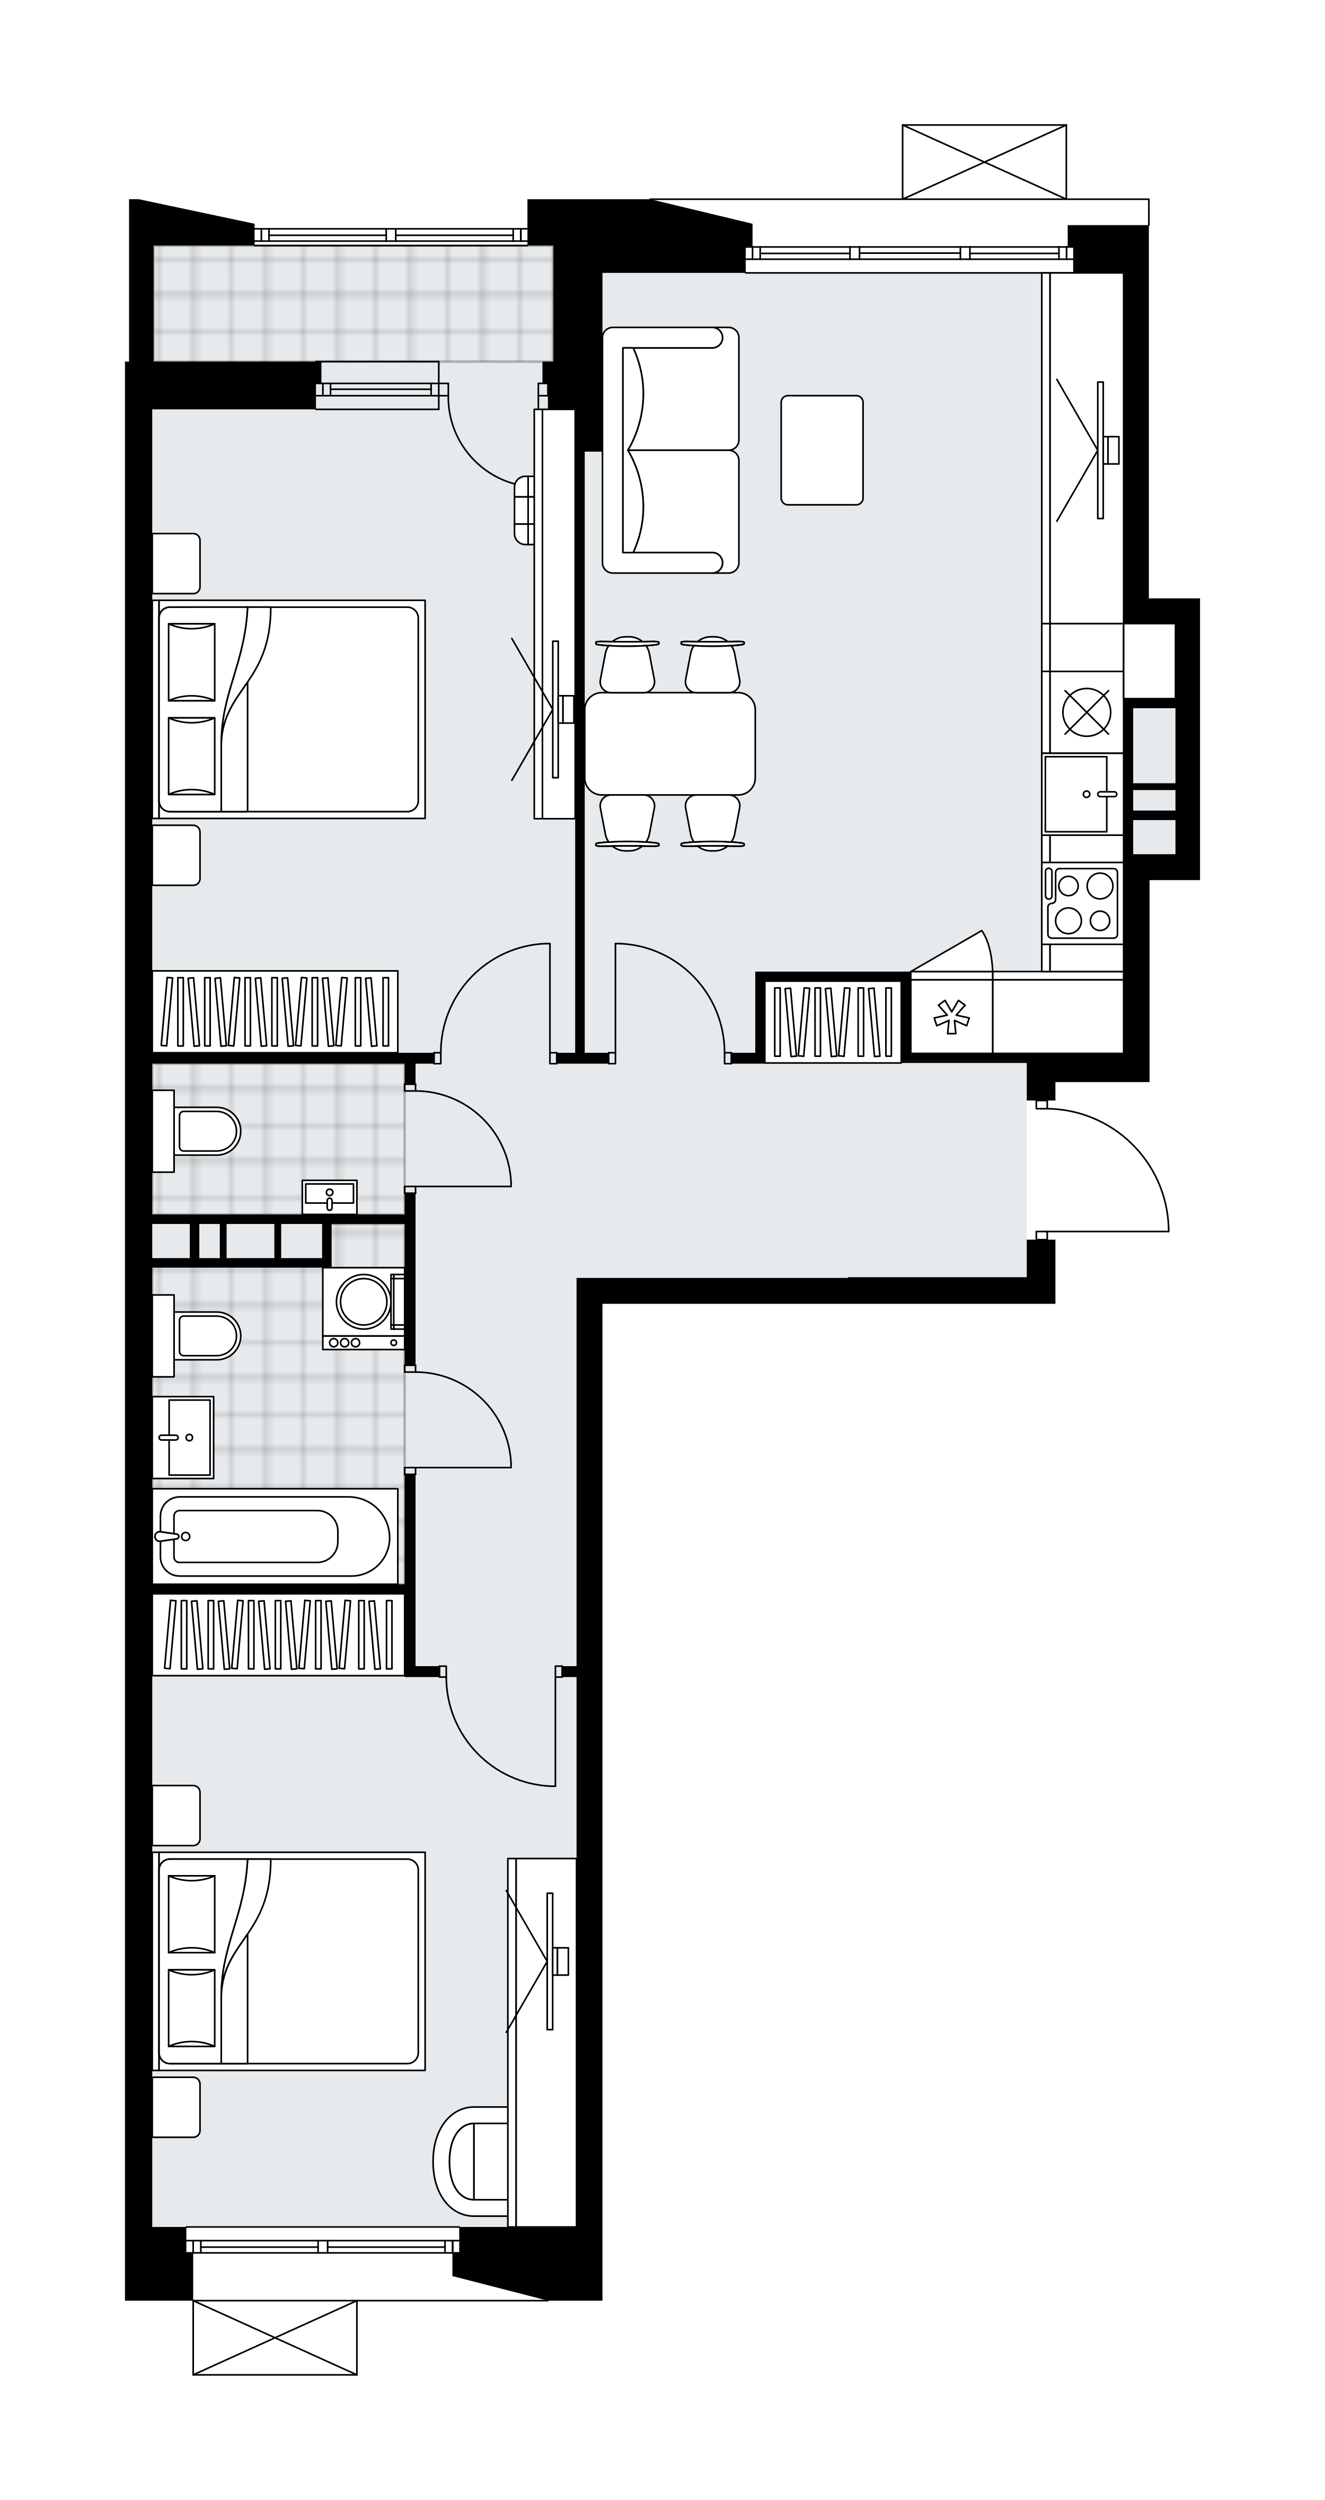 <svg xmlns="http://www.w3.org/2000/svg" xmlns:xlink="http://www.w3.org/1999/xlink" height="2000px" id="Layer_1" style="enable-background:new 0 0 1060.28 2000;" version="1.1" viewBox="0 0 1060.28 2000" width="1060.28px" x="0px" y="0px" xml:space="preserve">
<style type="text/css">
	.st0{fill:none;}
	.st1{opacity:0.25;fill:none;stroke:#000000;stroke-width:0.4;stroke-miterlimit:10;}
	.st2{fill:#FFFFFF;}
	.st3{fill:#E7EAEC;}
	
		.st4{fill:url(#SVGID_1_);stroke:#000000;stroke-width:2;stroke-linecap:round;stroke-linejoin:round;stroke-miterlimit:10;stroke-opacity:0.25;}
	
		.st5{fill:url(#SVGID_00000121260461952399884390000012636960300117507968_);stroke:#000000;stroke-width:2;stroke-linecap:round;stroke-linejoin:round;stroke-miterlimit:10;stroke-opacity:0.25;}
	
		.st6{fill:url(#SVGID_00000114075620541656324220000010451384789137725629_);stroke:#000000;stroke-width:2;stroke-linecap:round;stroke-linejoin:round;stroke-miterlimit:10;stroke-opacity:0.25;}
	.st7{fill:none;stroke:#000000;stroke-width:1.3;stroke-linecap:round;stroke-linejoin:round;stroke-miterlimit:10;}
	.st8{fill:#FFFFFF;stroke:#000000;stroke-width:1.3;stroke-linecap:round;stroke-linejoin:round;stroke-miterlimit:10;}
	.st9{fill:none;stroke:#000000;stroke-width:1.3;stroke-linecap:round;stroke-linejoin:round;}
	.st10{fill:none;stroke:#000000;stroke-width:1.3;stroke-linecap:round;stroke-linejoin:round;stroke-dasharray:9.94,9.94;}
	.st11{fill:none;stroke:#000000;stroke-width:1.3;stroke-linecap:round;stroke-linejoin:round;stroke-dasharray:9.82,9.82;}
	.st12{font-family: 'Arial-BoldMT','Arial'; font-weight:bold;}
	.st13{font-size:57.221px;}
	.st14{font-size:48.417px;}
	.st15{font-family: 'ArialMT','Arial';}
	.st16{font-size:40px;}
</style>
<pattern height="14.57" id="New_Pattern_Swatch_2" patternUnits="userSpaceOnUse" style="overflow:visible;" viewBox="7.49 -22.06 14.57 14.57" width="14.57" x="-1258.52" y="-3208.49">
	<g>
		<rect class="st0" height="14.57" width="14.57" x="7.49" y="-22.06" />
		<g>
			<rect class="st1" height="7.29" width="7.29" x="14.77" y="-7.49" />
		</g>
		<g>
			<rect class="st1" height="7.29" width="7.29" x="0.2" y="-7.49" />
		</g>
		<g>
			<rect class="st1" height="7.29" width="7.29" x="22.06" y="-14.77" />
		</g>
		<g>
			<rect class="st1" height="7.29" width="7.29" x="7.49" y="-14.77" />
			<rect class="st1" height="7.29" width="7.29" x="14.77" y="-22.06" />
		</g>
		<g>
			<rect class="st1" height="7.29" width="7.29" x="0.2" y="-22.06" />
		</g>
		<g>
			<rect class="st1" height="7.29" width="7.29" x="22.06" y="-29.35" />
		</g>
		<g>
			<rect class="st1" height="7.29" width="7.29" x="7.49" y="-29.35" />
		</g>
	</g>
</pattern>
<path class="st2" d="M919.34,218.32v-0.55v-20.2v-16.82h0  c0.36,0,0.65-0.29,0.65-0.65v-20.74c0-0.36-0.29-0.65-0.65-0.65h-65.4V100c0,0,0-0.01,0-0.01c0-0.04-0.01-0.07-0.02-0.11  c-0.01-0.05-0.01-0.1-0.03-0.15c0,0,0,0,0-0.01c-0.01-0.02-0.03-0.04-0.04-0.06c-0.03-0.05-0.06-0.1-0.1-0.14  c-0.03-0.02-0.06-0.04-0.09-0.06c-0.04-0.03-0.08-0.06-0.12-0.07c-0.05-0.02-0.1-0.02-0.15-0.03c-0.03,0-0.06-0.02-0.09-0.02h-0.02  c0,0,0,0,0,0H722.29c-0.04,0-0.07,0.02-0.11,0.02c-0.04,0.01-0.09,0.01-0.13,0.03c-0.05,0.02-0.08,0.05-0.12,0.08  c-0.03,0.02-0.06,0.03-0.09,0.06c-0.04,0.04-0.07,0.09-0.1,0.14c-0.01,0.02-0.03,0.04-0.04,0.06c0,0,0,0,0,0.01  c-0.02,0.04-0.02,0.1-0.03,0.15c-0.01,0.04-0.02,0.07-0.02,0.11c0,0,0,0.01,0,0.01v58.72H520.32c-0.36,0-0.65,0.29-0.65,0.65  c0,0,0,0,0,0H442.8h-20.74v23.05c-0.01,0-0.02-0.01-0.03-0.01H316.69h-7.64H203.71v-3.39l-92.8-19.65h-7.64v129.92H100v17.47v20.74  v1454.18v20.74v38.21h53.94V1900c0,0,0,0.01,0,0.01c0,0.04,0.02,0.07,0.02,0.11c0.01,0.05,0.01,0.1,0.03,0.15c0,0,0,0,0,0.01  c0,0.01,0.01,0.01,0.01,0.01c0.05,0.09,0.12,0.17,0.2,0.23c0.02,0.02,0.04,0.03,0.06,0.04c0.09,0.05,0.2,0.09,0.31,0.09h131.01  c0.12,0,0.22-0.04,0.31-0.09c0.02-0.01,0.04-0.03,0.06-0.04c0.08-0.06,0.16-0.14,0.2-0.23c0-0.01,0.01-0.01,0.01-0.01  c0,0,0,0,0-0.01c0.02-0.04,0.02-0.1,0.03-0.15c0.01-0.04,0.02-0.07,0.02-0.11c0,0,0-0.01,0-0.01v-58.72h152.19  c0.36,0,0.65-0.29,0.65-0.65h43.02v-19.65v-18.56v-20.74v-109.17v-629.38h196.51h165.94v-21.29v-2.18v-27.84h-5.9v-5.9h96.5  c0.36,0,0.65-0.29,0.65-0.65v-2.86c0,0,0-0.01,0-0.01c0,0,0,0,0-0.01c-0.77-25.87-11.41-50.04-29.98-68.07  c-18.15-17.62-41.94-27.5-67.17-27.94v-5.92c0,0,0,0,0,0h5.9v-14.74h75.33v-22.93V704.14h40.39V683.4V498.9v-20.2h-40.94V218.32z" id="background" />
<g id="floor">
	<polygon class="st3" points="940.63,498.9 899.15,498.9 899.15,218.32 821.63,218.32 461.36,218.32 461.36,196.49 121.83,196.49    121.83,218.32 121.83,842.24 121.83,1023.47 121.83,1781.68 461.36,1781.68 461.36,1023.47 821.63,1023.47 821.63,842.24    899.15,842.24 899.15,684.49 940.63,684.49  " />
	<pattern id="SVGID_1_" patternTransform="matrix(3.851 0 0 3.851 18346.258 7740.082)" xlink:href="#New_Pattern_Swatch_2">
	</pattern>
	<rect class="st4" height="120.64" width="201.97" x="121.83" y="850.98" />
	
		<pattern id="SVGID_00000064322019347996735820000017970717400620621457_" patternTransform="matrix(3.851 0 0 3.851 18346.258 7740.082)" xlink:href="#New_Pattern_Swatch_2">
	</pattern>
	
		<polygon points="   262.55,979.26 262.55,1009.93 121.83,1009.93 121.83,1267.47 323.8,1267.47 323.8,979.26  " style="fill:url(#SVGID_00000064322019347996735820000017970717400620621457_);stroke:#000000;stroke-width:2;stroke-linecap:round;stroke-linejoin:round;stroke-miterlimit:10;stroke-opacity:0.25;" />
	
		<pattern id="SVGID_00000162331216419279194920000009912145884479957135_" patternTransform="matrix(3.851 0 0 3.851 18346.258 7740.082)" xlink:href="#New_Pattern_Swatch_2">
	</pattern>
	
		<rect height="92.8" style="fill:url(#SVGID_00000162331216419279194920000009912145884479957135_);stroke:#000000;stroke-width:2;stroke-linecap:round;stroke-linejoin:round;stroke-miterlimit:10;stroke-opacity:0.25;" width="319.88" x="122.93" y="196.49" />
	<g id="LWPOLYLINE_00000032627371855811729420000008823615890507368322_">
		<rect class="st7" height="5.46" width="8.73" x="323.8" y="1174.13" />
	</g>
	<g id="LWPOLYLINE_00000064323596766308636280000008384294558906815149_">
		<rect class="st7" height="5.46" width="8.73" x="323.8" y="1092.25" />
	</g>
	<g id="LINE_00000093874730210363729800000015150822262220602266_">
		<line class="st7" x1="332.54" x2="323.8" y1="1179.59" y2="1179.59" />
	</g>
	<g id="LINE_00000009592196025519368040000017754890914821396135_">
		<line class="st7" x1="332.54" x2="323.8" y1="1092.25" y2="1092.25" />
	</g>
	<g id="LINE_00000131369863839715808530000004047537080245121966_">
		<line class="st7" x1="332.54" x2="408.96" y1="1174.13" y2="1174.13" />
	</g>
	<g id="ARC_00000060713642201362464960000001560673554169561742_">
		<path class="st7" d="M332.54,1097.71c40.93,0.03,74.6,32.25,76.42,73.15" />
	</g>
	<g id="LINE_00000111168738724001025400000002126849562091466650_">
		<line class="st7" x1="408.96" x2="408.96" y1="1174.13" y2="1170.86" />
	</g>
	<g id="LWPOLYLINE_00000095317041856814519090000015130383098020098691_">
		<rect class="st7" height="5.46" width="8.73" x="323.8" y="949.23" />
	</g>
	<g id="LWPOLYLINE_00000021829350057300061330000002013910652078644911_">
		<rect class="st7" height="5.46" width="8.73" x="323.8" y="867.36" />
	</g>
	<g id="LINE_00000016054002780671933770000012069173610487811488_">
		<line class="st7" x1="332.54" x2="323.8" y1="954.69" y2="954.69" />
	</g>
	<g id="LINE_00000016779410635885231250000005503280896550678430_">
		<line class="st7" x1="332.54" x2="323.8" y1="867.36" y2="867.36" />
	</g>
	<g id="LINE_00000121966812608039251340000003854530799921850763_">
		<line class="st7" x1="332.54" x2="408.96" y1="949.23" y2="949.23" />
	</g>
	<g id="ARC_00000064326890635458810970000014663716887876134531_">
		<path class="st7" d="M332.54,872.81c40.93,0.03,74.6,32.25,76.42,73.15" />
	</g>
	<g id="LINE_00000060734204162547082790000010543601053472623284_">
		<line class="st7" x1="408.96" x2="408.96" y1="949.23" y2="945.96" />
	</g>
	<g id="LWPOLYLINE_00000168078923258492653120000012674414593158458787_">
		<rect class="st7" height="8.73" width="5.46" x="440.07" y="842.25" />
	</g>
	<g id="LWPOLYLINE_00000045595693434071001600000018020073995019128710_">
		<rect class="st7" height="8.73" width="5.46" x="347.28" y="842.25" />
	</g>
	<g id="LINE_00000032620603131446396770000010927596609316420775_">
		<line class="st7" x1="445.53" x2="445.53" y1="842.25" y2="850.98" />
	</g>
	<g id="LINE_00000123426601406426938570000001271432934786982026_">
		<line class="st7" x1="347.28" x2="347.28" y1="842.25" y2="850.98" />
	</g>
	<g id="LINE_00000111174566229648567310000007425245384591722389_">
		<line class="st7" x1="440.07" x2="440.07" y1="842.25" y2="754.91" />
	</g>
	<g id="LINE_00000077319258731815812050000013584348408398753667_">
		<line class="st7" x1="436.8" x2="440.07" y1="754.91" y2="754.91" />
	</g>
	<g id="ARC_00000133506119005347491380000013444634997272955826_">
		<path class="st7" d="M352.74,842.25c0.02-46.96,37.14-85.52,84.06-87.34" />
	</g>
	<g id="LWPOLYLINE_00000096765520661656398670000007022108894418079158_">
		<rect class="st7" height="8.73" width="5.46" x="487.02" y="842.25" />
	</g>
	<g id="LWPOLYLINE_00000012473600245849399020000012672082885011565242_">
		<rect class="st7" height="8.73" width="5.46" x="579.82" y="842.25" />
	</g>
	<g id="LINE_00000116216116173859938470000017798378152939273902_">
		<line class="st7" x1="487.02" x2="487.02" y1="842.25" y2="850.98" />
	</g>
	<g id="LINE_00000044162460369965676680000003915994410439604371_">
		<line class="st7" x1="585.27" x2="585.27" y1="842.25" y2="850.98" />
	</g>
	<g id="LINE_00000029025943618175354290000005449032174732141478_">
		<line class="st7" x1="492.48" x2="492.48" y1="842.25" y2="754.91" />
	</g>
	<g id="LINE_00000151525638606904995170000015438963110434211760_">
		<line class="st7" x1="495.75" x2="492.48" y1="754.91" y2="754.91" />
	</g>
	<g id="ARC_00000065787574247198109350000003304216961665860751_">
		<path class="st7" d="M495.75,754.91c46.93,1.82,84.04,40.38,84.06,87.34" />
	</g>
	<g id="LWPOLYLINE_00000009585127119609070410000001272572811296562879_">
		<rect class="st7" height="8.73" width="5.46" x="444.44" y="1332.98" />
	</g>
	<g id="LWPOLYLINE_00000109708665455771470660000013780839266841527172_">
		<rect class="st7" height="8.73" width="5.46" x="351.64" y="1332.98" />
	</g>
	<g id="LINE_00000165218559221605540740000013085320276474344359_">
		<line class="st7" x1="449.9" x2="449.9" y1="1341.71" y2="1332.98" />
	</g>
	<g id="LINE_00000078024483206457369470000006297612668763453603_">
		<line class="st7" x1="351.64" x2="351.64" y1="1341.71" y2="1332.98" />
	</g>
	<g id="LINE_00000088132911974663987050000002467452160505891493_">
		<line class="st7" x1="444.44" x2="444.44" y1="1341.71" y2="1429.05" />
	</g>
	<g id="LINE_00000120530974073962123150000012482634794995784116_">
		<line class="st7" x1="441.17" x2="444.44" y1="1429.05" y2="1429.05" />
	</g>
	<g id="ARC_00000122713779144390123550000001050666432262366603_">
		<path class="st7" d="M441.17,1429.05c-46.93-1.82-84.04-40.38-84.06-87.34" />
	</g>
	<g id="LWPOLYLINE_00000106849253682884394410000000427862142829026475_">
		<rect class="st7" height="6.55" width="8.73" x="829.28" y="880.46" />
	</g>
	<g id="LWPOLYLINE_00000156572506332364602460000006877457902762520968_">
		<rect class="st7" height="6.55" width="8.73" x="829.28" y="985.26" />
	</g>
	<g id="LWPOLYLINE_00000111876553967085619610000015517603153745647488_">
		<path class="st7" d="M935.16,982.4c-1.57-53.13-45.1-95.39-98.26-95.39" />
	</g>
	<g id="LINE_00000086677420241146558310000013603750741315979450_">
		<line class="st7" x1="836.91" x2="935.16" y1="985.26" y2="985.26" />
	</g>
	<g id="LINE_00000127011122038761928720000012681276984218137275_">
		<line class="st7" x1="935.16" x2="935.16" y1="985.26" y2="982.4" />
	</g>
	<g id="ARC_00000006682916883144307600000018346679501794036900_">
		<path class="st7" d="M430.79,389.72c-0.36,0-0.71,0-1.07-0.01c-39.8-0.6-71.58-33.34-70.98-73.14" />
	</g>
	<g id="LINE_00000145028765527245045280000007776130362280016822_">
		<line class="st7" x1="430.79" x2="430.79" y1="316.58" y2="389.72" />
	</g>
	<g id="LINE_00000139993167446002747360000005133964091250238371_">
		<line class="st7" x1="351.1" x2="358.74" y1="316.58" y2="316.58" />
	</g>
	<g id="LINE_00000085932755950448987120000006102299276608175010_">
		<line class="st7" x1="358.74" x2="358.74" y1="316.58" y2="306.75" />
	</g>
	<g id="LINE_00000073705743345481652600000002319593093204800415_">
		<line class="st7" x1="358.74" x2="351.1" y1="306.75" y2="306.75" />
	</g>
	<g id="LINE_00000103962967484206697500000014164654502545516968_">
		<line class="st7" x1="438.44" x2="430.79" y1="306.75" y2="306.75" />
	</g>
	<g id="LINE_00000081606455121170560330000014440735460103174290_">
		<line class="st7" x1="430.79" x2="430.79" y1="306.75" y2="316.58" />
	</g>
	<g id="LINE_00000078017848218251921400000005245732442791124136_">
		<line class="st7" x1="430.79" x2="438.44" y1="316.58" y2="316.58" />
	</g>
	<g id="LINE_00000018213884373405128920000012345098095465813424_">
		<line class="st7" x1="438.44" x2="438.44" y1="306.75" y2="316.58" />
	</g>
	<g id="LINE_00000098904791565513081150000015806531055671630209_">
		<line class="st7" x1="858.75" x2="596.74" y1="218.32" y2="218.32" />
	</g>
	<g id="LINE_00000060708969281727431110000002152760192691311800_">
		<line class="st7" x1="853.49" x2="853.49" y1="207.4" y2="197.58" />
	</g>
	<g id="LINE_00000026131188395954695040000000793603114350987927_">
		<line class="st7" x1="602.2" x2="602.2" y1="207.4" y2="197.58" />
	</g>
	<g id="LINE_00000031926908731549819050000013688548252365061555_">
		<line class="st7" x1="776.14" x2="847.37" y1="202.76" y2="202.76" />
	</g>
	<g id="LINE_00000057144969856454907690000016459375009513316799_">
		<line class="st7" x1="608.31" x2="680.16" y1="202.76" y2="202.76" />
	</g>
	<g id="LINE_00000007400718025686339350000013869436999237688200_">
		<line class="st7" x1="608.31" x2="608.31" y1="197.58" y2="207.4" />
	</g>
	<g id="LINE_00000103967225632168609160000004409758280713622923_">
		<line class="st7" x1="853.49" x2="853.49" y1="207.4" y2="197.58" />
	</g>
	<g id="LINE_00000127726845453043647430000006679001592021754292_">
		<line class="st7" x1="847.37" x2="847.37" y1="197.58" y2="207.4" />
	</g>
	<g id="LINE_00000066503214975273262390000000135043726335452328_">
		<line class="st7" x1="768.5" x2="768.5" y1="207.4" y2="197.58" />
	</g>
	<g id="LINE_00000070083645310185825780000013188414648521198235_">
		<line class="st7" x1="768.5" x2="776.14" y1="197.58" y2="197.58" />
	</g>
	<g id="LINE_00000165214100156529998900000002222503538706735792_">
		<line class="st7" x1="776.14" x2="776.14" y1="197.58" y2="207.4" />
	</g>
	<g id="LINE_00000152954516934204870510000004277671916316221853_">
		<line class="st7" x1="776.14" x2="768.5" y1="207.4" y2="207.4" />
	</g>
	<g id="LINE_00000008833153358522567370000008338933146801633167_">
		<line class="st7" x1="680.16" x2="680.16" y1="207.4" y2="197.58" />
	</g>
	<g id="LINE_00000147183694468142694110000009845851619601085870_">
		<line class="st7" x1="680.16" x2="687.81" y1="197.58" y2="197.58" />
	</g>
	<g id="LINE_00000026129512063495188060000011248159756190167428_">
		<line class="st7" x1="687.81" x2="687.81" y1="197.58" y2="207.4" />
	</g>
	<g id="LINE_00000077296333846540429260000011733573233058503829_">
		<line class="st7" x1="687.81" x2="680.16" y1="207.4" y2="207.4" />
	</g>
	<g id="LINE_00000072270757391814905670000000804194337202453930_">
		<line class="st7" x1="687.81" x2="768.5" y1="202.49" y2="202.49" />
	</g>
	<g id="LWPOLYLINE_00000178906047663317985680000005790459626351480719_">
		<line class="st7" x1="680.16" x2="596.74" y1="207.4" y2="207.4" />
	</g>
	<g id="LWPOLYLINE_00000032606587839640926120000009787358859751640992_">
		<line class="st7" x1="687.81" x2="768.5" y1="207.4" y2="207.4" />
	</g>
	<g id="LWPOLYLINE_00000026129496305950913740000002704393899445264572_">
		<line class="st7" x1="776.14" x2="858.75" y1="207.4" y2="207.4" />
	</g>
	<g id="LWPOLYLINE_00000147222288168234449950000012734406981492313755_">
		<line class="st7" x1="680.16" x2="596.74" y1="197.58" y2="197.58" />
	</g>
	<g id="LWPOLYLINE_00000169521894554213336580000015767875884143060138_">
		<line class="st7" x1="687.81" x2="768.5" y1="197.58" y2="197.58" />
	</g>
	<g id="LWPOLYLINE_00000031903593777700092240000001336750213151198396_">
		<line class="st7" x1="776.14" x2="858.75" y1="197.58" y2="197.58" />
	</g>
	<g id="LINE_00000150100272689245216170000015322920713244473501_">
		<line class="st7" x1="422.03" x2="203.69" y1="196.49" y2="196.49" />
	</g>
	<g id="LINE_00000155850042556931553160000009926831236558853809_">
		<line class="st7" x1="203.69" x2="309.05" y1="183.06" y2="183.06" />
	</g>
	<g id="LINE_00000078764083596410740240000012587715729764169401_">
		<line class="st7" x1="316.69" x2="422.03" y1="183.06" y2="183.06" />
	</g>
	<g id="LINE_00000049938668673865054920000015375589758133802646_">
		<line class="st7" x1="416.77" x2="416.77" y1="192.88" y2="183.06" />
	</g>
	<g id="LINE_00000176755648922266010330000000786202735706932663_">
		<line class="st7" x1="209.15" x2="209.15" y1="192.88" y2="183.06" />
	</g>
	<g id="LINE_00000019678080798551700690000001735930275344064905_">
		<line class="st7" x1="203.69" x2="309.05" y1="192.88" y2="192.88" />
	</g>
	<g id="LINE_00000112611176352272800940000010785232063976475036_">
		<line class="st7" x1="316.69" x2="422.03" y1="192.88" y2="192.88" />
	</g>
	<g id="LINE_00000111894871276779223110000012155684886195134905_">
		<line class="st7" x1="316.69" x2="410.66" y1="188.24" y2="188.24" />
	</g>
	<g id="LINE_00000078727574090220428570000009680552952428673710_">
		<line class="st7" x1="215.26" x2="309.05" y1="188.24" y2="188.24" />
	</g>
	<g id="LINE_00000180361683991544533840000003462780768087517094_">
		<line class="st7" x1="215.26" x2="215.26" y1="183.06" y2="192.88" />
	</g>
	<g id="LINE_00000180342951445712293200000003728257835431609730_">
		<line class="st7" x1="416.77" x2="416.77" y1="192.88" y2="183.06" />
	</g>
	<g id="LINE_00000097480179981659942400000003212002513519504282_">
		<line class="st7" x1="410.66" x2="410.66" y1="183.06" y2="192.88" />
	</g>
	<g id="LINE_00000071548715842597642220000000430494513198387646_">
		<line class="st7" x1="309.05" x2="309.05" y1="192.88" y2="183.06" />
	</g>
	<g id="LINE_00000160157941165992090040000008121961641187659449_">
		<line class="st7" x1="309.05" x2="316.69" y1="183.06" y2="183.06" />
	</g>
	<g id="LINE_00000169541034750946708380000009527319861768923777_">
		<line class="st7" x1="316.69" x2="316.69" y1="183.06" y2="192.88" />
	</g>
	<g id="LINE_00000080915334220920913280000003672491881707755177_">
		<line class="st7" x1="316.69" x2="309.05" y1="192.88" y2="192.88" />
	</g>
	<g id="LINE_00000059995423721242034720000000727648518560272800_">
		<line class="st7" x1="351.1" x2="252.84" y1="316.58" y2="316.58" />
	</g>
	<g id="LINE_00000077292253834180233020000013527870050793371287_">
		<line class="st7" x1="351.1" x2="252.84" y1="306.75" y2="306.75" />
	</g>
	<g id="LINE_00000156553177429292449380000014748789407256213412_">
		<line class="st7" x1="344.98" x2="264.49" y1="311.4" y2="311.4" />
	</g>
	<g id="LINE_00000022534608008353414010000004160596532006530191_">
		<line class="st7" x1="258.38" x2="258.38" y1="316.58" y2="306.75" />
	</g>
	<g id="LINE_00000029023737466344926780000011616143380463833224_">
		<line class="st7" x1="344.98" x2="344.98" y1="316.58" y2="306.75" />
	</g>
	<g id="LINE_00000060717328442071097100000005363559103374798246_">
		<line class="st7" x1="351.1" x2="252.84" y1="327.49" y2="327.49" />
	</g>
	<g id="LINE_00000073708791347292679770000014188902434102461332_">
		<line class="st7" x1="252.84" x2="351.1" y1="289.28" y2="289.28" />
	</g>
	<g id="LINE_00000023282526522724710280000009168853681066987946_">
		<line class="st7" x1="264.49" x2="264.49" y1="316.59" y2="306.76" />
	</g>
	<g id="LINE_00000140724437776454221140000010309110625374047367_">
		<line class="st7" x1="351.1" x2="351.1" y1="327.49" y2="289.28" />
	</g>
	<g id="LINE_00000178186937742050000040000004808193839707602367_">
		<line class="st7" x1="149.13" x2="254.53" y1="1792.6" y2="1792.6" />
	</g>
	<g id="LINE_00000160878379805764211690000013938408802722559135_">
		<line class="st7" x1="262.17" x2="367.47" y1="1792.6" y2="1792.6" />
	</g>
	<g id="LINE_00000125580244113426223050000015444603603396531878_">
		<line class="st7" x1="362.21" x2="362.21" y1="1802.42" y2="1792.6" />
	</g>
	<g id="LINE_00000029032682851968250910000003905580192432991158_">
		<line class="st7" x1="154.59" x2="154.59" y1="1802.42" y2="1792.6" />
	</g>
	<g id="LINE_00000009579793491091518490000012374740718753261742_">
		<line class="st7" x1="149.13" x2="254.53" y1="1802.42" y2="1802.42" />
	</g>
	<g id="LINE_00000133504977584977308220000009008143751603381405_">
		<line class="st7" x1="262.17" x2="367.47" y1="1802.42" y2="1802.42" />
	</g>
	<g id="LINE_00000034078181117863337110000000774541481562656698_">
		<line class="st7" x1="262.17" x2="356.1" y1="1797.78" y2="1797.78" />
	</g>
	<g id="LINE_00000109734583282657846140000000181303437805441207_">
		<line class="st7" x1="160.7" x2="254.53" y1="1797.78" y2="1797.78" />
	</g>
	<g id="LINE_00000127762612171041645110000004340773757462886025_">
		<line class="st7" x1="160.7" x2="160.7" y1="1792.6" y2="1802.42" />
	</g>
	<g id="LINE_00000180339388269406490270000013663666170387376817_">
		<line class="st7" x1="362.21" x2="362.21" y1="1802.42" y2="1792.6" />
	</g>
	<g id="LINE_00000162322760635978113670000016564378475521332639_">
		<line class="st7" x1="356.1" x2="356.1" y1="1792.6" y2="1802.42" />
	</g>
	<g id="LINE_00000150810149208454058860000011317808380936809894_">
		<line class="st7" x1="254.53" x2="254.53" y1="1802.42" y2="1792.6" />
	</g>
	<g id="LINE_00000148638986783375817730000016638966283472404650_">
		<line class="st7" x1="254.53" x2="262.17" y1="1792.6" y2="1792.6" />
	</g>
	<g id="LINE_00000083071307570101720420000000931617097123480466_">
		<line class="st7" x1="262.17" x2="262.17" y1="1792.6" y2="1802.42" />
	</g>
	<g id="LINE_00000101800955055626945820000015183994273445135239_">
		<line class="st7" x1="262.17" x2="254.53" y1="1802.42" y2="1802.42" />
	</g>
	<g id="LINE_00000016044993575983659920000006654493401160557730_">
		<line class="st7" x1="149.13" x2="367.47" y1="1781.68" y2="1781.68" />
	</g>
	<g id="LWPOLYLINE_00000077304584119725421280000017204399771206504854_">
		<polyline class="st7" points="520.32,159.37 919.34,159.37 919.34,180.11   " />
	</g>
	<g id="LWPOLYLINE_00000159440889114277357330000010316922743157395597_">
		<line class="st7" x1="438.44" x2="154.59" y1="1840.63" y2="1840.63" />
	</g>
	<g id="LINE_00000180347512214539643210000009831042975594971325_">
		<line class="st7" x1="853.29" x2="722.29" y1="100" y2="100" />
	</g>
	<g id="LINE_00000013186381990791753810000014018413792369417889_">
		<line class="st7" x1="722.29" x2="722.29" y1="100" y2="159.37" />
	</g>
	<g id="LINE_00000010300439999825558150000016763203440672214949_">
		<line class="st7" x1="853.29" x2="853.29" y1="159.37" y2="100" />
	</g>
	<g id="LWPOLYLINE_00000081647731509681974760000003334520812998890128_">
		<line class="st7" x1="722.29" x2="853.29" y1="159.37" y2="100" />
	</g>
	<g id="LWPOLYLINE_00000033351193616114699240000007420292690522100892_">
		<line class="st7" x1="853.29" x2="722.29" y1="159.37" y2="100" />
	</g>
	<g id="LINE_00000143600367739296858710000015135636631206688184_">
		<line class="st7" x1="285.59" x2="154.59" y1="1900" y2="1900" />
	</g>
	<g id="LINE_00000171711216925972585750000017069709697101828269_">
		<line class="st7" x1="154.59" x2="154.59" y1="1900" y2="1840.63" />
	</g>
	<g id="LINE_00000155855490798364700130000015300654724748160407_">
		<line class="st7" x1="285.59" x2="285.59" y1="1840.63" y2="1900" />
	</g>
	<g id="LWPOLYLINE_00000077282219772841613710000010812505199227071932_">
		<line class="st7" x1="154.59" x2="285.59" y1="1840.63" y2="1900" />
	</g>
	<g id="LWPOLYLINE_00000116223879489503700900000010659794317694919056_">
		<line class="st7" x1="285.59" x2="154.59" y1="1840.63" y2="1900" />
	</g>
	<path d="M919.34,218.32v-0.55v-20.2v-17.47h-64.96v17.47h4.37v20.74h40.39V498.9h20.2h21.29v60.05h-33.84h-7.64v67.69v5.46v16.38   v7.64v27.29v20.74v138.65h-54.59h-22.93h-92.8v-65.5h-7.64H612.02h-7.64v64.96h-19.11v8.73h19.11h7.64v-66.05h109.17v57.86v7.64   h100.44v30.02h22.93v-14.74h75.33v-22.93V704.14h40.39V683.4V498.9v-20.2h-40.94V218.32z M906.79,566.58h33.84v60.05h-33.84V566.58   z M906.79,632.09h33.84v16.38h-33.84V632.09z M906.79,683.4v-27.29h33.84v27.29H906.79z" />
	<polygon points="482.11,361.34 482.11,327.49 482.11,218.32 520.32,218.32 596.74,218.32 596.74,197.58 602.2,197.58 602.2,179.02    520.32,159.37 442.8,159.37 422.06,159.37 422.06,196.49 442.8,196.49 442.8,218.32 442.8,289.28 438.44,289.28 434.07,289.28    434.07,306.75 438.44,306.75 438.44,327.49 442.8,327.49 460.27,327.49 460.27,361.34 460.27,842.25 445.53,842.25 445.53,850.98    487.02,850.98 487.02,842.25 467.91,842.25 467.91,361.34  " />
	<path d="M332.54,1179.59h-8.73v87.88H121.83v-253.28h30.02h7.64h38.21h43.67h16.38h7.64v-34.94h58.41v112.99h8.73V954.69h-8.73   v16.92H121.83V850.98H323.8v16.38h8.73v-16.38h14.74v-8.73H121.83V327.49h131.01v-20.74h4.37v-17.47H122.93v-92.8h80.79v-17.47   l-92.8-19.65h-7.64v129.92H100v17.47v20.74v1454.18v20.74v38.21h54.59v-38.21h-5.46v-20.74h-27.29v-506.56H323.8v66.6h8.73h19.11   v-8.73h-19.11V1179.59z M225,979.26h32.75v27.29h-16.38H225V979.26z M181.33,979.26h38.21v27.29h-21.83h-16.38V979.26z    M159.5,979.26h16.38v27.29H159.5V979.26z M121.83,979.26h30.02v27.29h-30.02V979.26z" />
	<polygon points="821.63,1019.65 821.63,1021.83 678.62,1021.83 678.62,1022.38 482.11,1022.38 461.36,1022.38 461.36,1332.98    449.9,1332.98 449.9,1341.71 461.36,1341.71 461.36,1672.51 461.36,1781.68 367.47,1781.68 367.47,1802.42 362.02,1802.42    362.02,1820.98 438.44,1840.63 482.11,1840.63 482.11,1820.98 482.11,1802.42 482.11,1781.68 482.11,1672.51 482.11,1043.12    678.62,1043.12 844.56,1043.12 844.56,1021.83 844.56,1019.65 844.56,991.81 821.63,991.81  " />
</g>
<g id="mebel">
	<g>
		<path class="st8" d="M160.05,1704.57v-37.22c0-3.01-2.44-5.46-5.46-5.46h-32.75v48.04h32.85    C157.65,1709.92,160.05,1707.53,160.05,1704.57z" />
		<path class="st8" d="M160.05,1471.19v-37.22c0-3.01-2.44-5.46-5.46-5.46h-32.75v48.04h32.85    C157.65,1476.54,160.05,1474.14,160.05,1471.19z" />
		<g>
			
				<rect class="st8" height="5.46" transform="matrix(4.498297e-11 -1 1 4.498297e-11 -1444.601 1693.729)" width="174.53" x="37.3" y="1566.44" />
			
				<rect class="st8" height="212.89" transform="matrix(4.492035e-11 -1 1 4.492035e-11 -1335.428 1802.902)" width="174.53" x="146.47" y="1462.72" />
			<path class="st8" d="M127.29,1642.24v-146.14c0-4.82,3.91-8.73,8.73-8.73h189.96c4.82,0,8.73,3.91,8.73,8.73v146.14     c0,4.82-3.91,8.73-8.73,8.73H136.03C131.2,1650.97,127.29,1647.06,127.29,1642.24z" />
			<path class="st8" d="M198.12,1487.36c-2.23,45.65-21.05,68.27-21.06,109.37c1.49-43.98,39.7-48.68,39.62-109.37L198.12,1487.36z" />
			<g>
				<path class="st8" d="M198.12,1487.36c-2.23,45.65-21.05,68.27-21.06,109.37l0,54.24h-41.04c-4.82,0-8.73-3.91-8.73-8.73v-146.14      c0-4.82,3.91-8.73,8.73-8.73L198.12,1487.36L198.12,1487.36z" />
			</g>
			
				<rect class="st8" height="36.86" transform="matrix(4.490592e-11 -1 1 4.490592e-11 -1453.206 1759.976)" width="61.25" x="122.76" y="1588.16" />
			<path class="st8" d="M171.82,1575.97c-11.58,5.19-25.28,5.19-36.86,0H171.82z" />
			<path class="st8" d="M134.95,1637.21c11.58-5.19,25.28-5.19,36.86,0H134.95z" />
			
				<rect class="st8" height="36.86" transform="matrix(4.488149e-11 -1 1 4.488149e-11 -1378.086 1684.856)" width="61.48" x="122.64" y="1513.04" />
			<path class="st8" d="M171.82,1500.73c-11.58,5.21-25.28,5.21-36.86,0H171.82z" />
			<path class="st8" d="M134.95,1562.21c11.58-5.21,25.28-5.21,36.86,0L134.95,1562.21z" />
			<g>
				<path class="st8" d="M177.07,1596.73v54.24h21.06v-103.63C188.19,1562.02,177.83,1574.24,177.07,1596.73z" />
			</g>
		</g>
	</g>
	<g>
		<path class="st8" d="M160.05,702.94v-37.22c0-3.01-2.44-5.46-5.46-5.46h-32.75v48.04h32.85    C157.65,708.3,160.05,705.9,160.05,702.94z" />
		<path class="st8" d="M160.05,469.56v-37.22c0-3.01-2.44-5.46-5.46-5.46h-32.75v48.04h32.85    C157.65,474.91,160.05,472.52,160.05,469.56z" />
		<g>
			
				<rect class="st8" height="5.46" transform="matrix(4.498297e-11 -1 1 4.498297e-11 -442.974 692.101)" width="174.53" x="37.3" y="564.81" />
			
				<rect class="st8" height="212.89" transform="matrix(4.492035e-11 -1 1 4.492035e-11 -333.801 801.274)" width="174.53" x="146.47" y="461.09" />
			<path class="st8" d="M127.29,640.61V494.47c0-4.82,3.91-8.73,8.73-8.73h189.96c4.82,0,8.73,3.91,8.73,8.73v146.14     c0,4.82-3.91,8.73-8.73,8.73H136.03C131.2,649.34,127.29,645.43,127.29,640.61z" />
			<path class="st8" d="M198.12,485.73c-2.23,45.65-21.05,68.27-21.06,109.37c1.49-43.98,39.7-48.68,39.62-109.37L198.12,485.73z" />
			<g>
				<path class="st8" d="M198.12,485.73c-2.23,45.65-21.05,68.27-21.06,109.37l0,54.24h-41.04c-4.82,0-8.73-3.91-8.73-8.73V494.47      c0-4.82,3.91-8.73,8.73-8.73L198.12,485.73L198.12,485.73z" />
			</g>
			
				<rect class="st8" height="36.86" transform="matrix(4.490592e-11 -1 1 4.490592e-11 -451.579 758.349)" width="61.25" x="122.76" y="586.53" />
			<path class="st8" d="M171.82,574.34c-11.58,5.19-25.28,5.19-36.86,0H171.82z" />
			<path class="st8" d="M134.95,635.59c11.58-5.19,25.28-5.19,36.86,0H134.95z" />
			
				<rect class="st8" height="36.86" transform="matrix(4.488149e-11 -1 1 4.488149e-11 -376.459 683.229)" width="61.48" x="122.64" y="511.41" />
			<path class="st8" d="M171.82,499.1c-11.58,5.21-25.28,5.21-36.86,0H171.82z" />
			<path class="st8" d="M134.95,560.59c11.58-5.21,25.28-5.21,36.86,0L134.95,560.59z" />
			<g>
				<path class="st8" d="M177.07,595.1v54.24h21.06V545.71C188.19,560.39,177.83,572.62,177.07,595.1z" />
			</g>
		</g>
	</g>
	<g>
		<g>
			
				<rect class="st8" height="21.83" transform="matrix(-4.481920e-11 -1 1 -4.481920e-11 25.159 841.888)" width="21.83" x="422.61" y="397.45" />
			
				<rect class="st8" height="10.92" transform="matrix(-4.490269e-11 -1 1 -4.490269e-11 8.783 825.511)" width="21.83" x="406.23" y="402.91" />
			
				<rect class="st8" height="10.92" transform="matrix(-4.481920e-11 -1 1 -4.481920e-11 41.535 858.263)" width="21.83" x="438.98" y="402.91" />
			
				<rect class="st8" height="21.83" transform="matrix(4.576410e-11 1 -1 4.576410e-11 822.782 -44.265)" width="16.38" x="425.34" y="378.34" />
			<path class="st8" d="M411.69,397.45v-7.64c0-4.82,3.91-8.73,8.73-8.73h2.18v16.38H411.69z" />
			<path class="st8" d="M444.44,397.45v-16.38h2.18c4.82,0,8.73,3.91,8.73,8.73v7.64H444.44z" />
			
				<rect class="st8" height="21.83" transform="matrix(4.465299e-11 1 -1 4.465299e-11 860.993 -6.054)" width="16.38" x="425.34" y="416.55" />
			<path class="st8" d="M411.69,426.92v-7.64h10.92v16.38h-2.18C415.6,435.66,411.69,431.75,411.69,426.92z" />
			<path class="st8" d="M444.44,435.66v-16.38h10.92v7.64c0,4.82-3.91,8.73-8.73,8.73H444.44z" />
		</g>
		<g>
			
				<rect class="st8" height="26.2" transform="matrix(7.370442e-11 1 -1 7.370442e-11 938.427 44.087)" width="327.52" x="283.41" y="478.16" />
			
				<rect class="st8" height="6.55" transform="matrix(7.843663e-11 1 -1 7.843663e-11 922.051 60.463)" width="327.52" x="267.03" y="487.98" />
		</g>
		<g>
			<g>
				<g id="LINE_00000116230498447194542830000014015954356615925642_">
					<line class="st8" x1="442.33" x2="409.58" y1="567.59" y2="510.86" />
				</g>
				<g id="LINE_00000155124762461479939950000007045726614611592102_">
					<line class="st8" x1="442.33" x2="409.58" y1="567.59" y2="624.31" />
				</g>
			</g>
			<rect class="st8" height="109.17" width="4.37" x="442.33" y="513" />
			
				<rect class="st8" height="21.83" transform="matrix(-1 9.140010e-11 -9.140010e-11 -1 897.213 1135.174)" width="3.82" x="446.7" y="556.67" />
			<rect class="st8" height="21.83" width="8.73" x="450.52" y="556.67" />
		</g>
	</g>
	<g>
		
			<rect class="st8" height="196.51" transform="matrix(1.435115e-10 -1 1 1.435115e-10 -589.406 1029.587)" width="65.5" x="187.34" y="711.24" />
		<g>
			
				<rect class="st8" height="4.34" transform="matrix(1.352252e-10 -1 1 1.352252e-10 -665.002 953.991)" width="54.59" x="117.2" y="807.33" />
			
				<rect class="st8" height="4.34" transform="matrix(1.348584e-10 -1 1 1.348584e-10 -643.507 975.486)" width="54.59" x="138.7" y="807.33" />
			
				<rect class="st8" height="4.34" transform="matrix(1.348255e-10 -1 1 1.348255e-10 -611.265 1007.728)" width="54.59" x="170.94" y="807.33" />
			
				<rect class="st8" height="4.34" transform="matrix(1.346248e-10 -1 1 1.346248e-10 -589.77 1029.222)" width="54.59" x="192.43" y="807.33" />
			
				<rect class="st8" height="4.34" transform="matrix(1.346586e-10 -1 1 1.346586e-10 -557.528 1061.465)" width="54.59" x="224.67" y="807.33" />
			
				<rect class="st8" height="4.34" transform="matrix(0.087 -0.996 0.996 0.087 -684.326 872.182)" width="54.59" x="106.45" y="807.33" />
			
				<rect class="st8" height="4.34" transform="matrix(0.087 -0.996 0.996 0.087 -635.273 925.715)" width="54.59" x="160.19" y="807.33" />
			
				<rect class="st8" height="4.34" transform="matrix(0.087 -0.996 0.996 0.087 -586.219 979.247)" width="54.59" x="213.93" y="807.33" />
			
				<rect class="st8" height="4.34" transform="matrix(-0.087 -0.996 0.996 -0.087 -637.644 1034.7)" width="54.59" x="127.95" y="807.33" />
			
				<rect class="st8" height="4.34" transform="matrix(-0.087 -0.996 0.996 -0.087 -614.276 1056.113)" width="54.59" x="149.44" y="807.33" />
			
				<rect class="st8" height="4.34" transform="matrix(-0.087 -0.996 0.996 -0.087 -579.224 1088.232)" width="54.59" x="181.69" y="807.33" />
			
				<rect class="st8" height="4.34" transform="matrix(-0.087 -0.996 0.996 -0.087 -555.856 1109.645)" width="54.59" x="203.18" y="807.33" />
			
				<rect class="st8" height="4.34" transform="matrix(0.087 -0.996 0.996 0.087 -556.787 1011.366)" width="54.59" x="246.17" y="807.33" />
			
				<rect class="st8" height="4.34" transform="matrix(-0.087 -0.996 0.996 -0.087 -520.803 1141.764)" width="54.59" x="235.42" y="807.33" />
			
				<rect class="st8" height="4.34" transform="matrix(1.346248e-10 -1 1 1.346248e-10 -523.013 1095.98)" width="54.59" x="259.19" y="807.33" />
			
				<rect class="st8" height="4.34" transform="matrix(1.350254e-10 -1 1 1.350254e-10 -500.795 1118.198)" width="54.59" x="281.41" y="807.33" />
			
				<rect class="st8" height="4.34" transform="matrix(-0.087 -0.996 0.996 -0.087 -483.28 1176.148)" width="54.59" x="269.94" y="807.33" />
		</g>
	</g>
	<g>
		
			<rect class="st8" height="201.97" transform="matrix(1.435115e-10 -1 1 1.435115e-10 -1085.051 1530.691)" width="65.5" x="190.07" y="1206.89" />
		<g>
			
				<rect class="st8" height="4.34" transform="matrix(1.351915e-10 -1 1 1.351915e-10 -1160.596 1455.146)" width="54.59" x="119.98" y="1305.7" />
			
				<rect class="st8" height="4.34" transform="matrix(1.350254e-10 -1 1 1.350254e-10 -1139.101 1476.64)" width="54.59" x="141.48" y="1305.7" />
			
				<rect class="st8" height="4.34" transform="matrix(1.348255e-10 -1 1 1.348255e-10 -1106.859 1508.882)" width="54.59" x="173.72" y="1305.7" />
			
				<rect class="st8" height="4.34" transform="matrix(1.346248e-10 -1 1 1.346248e-10 -1085.365 1530.377)" width="54.59" x="195.21" y="1305.7" />
			
				<rect class="st8" height="4.34" transform="matrix(1.346586e-10 -1 1 1.346586e-10 -1053.123 1562.619)" width="54.59" x="227.46" y="1305.7" />
			
				<rect class="st8" height="4.34" transform="matrix(0.087 -0.996 0.996 0.087 -1178.266 1329.89)" width="54.59" x="109.23" y="1305.7" />
			
				<rect class="st8" height="4.34" transform="matrix(0.087 -0.996 0.996 0.087 -1129.213 1383.423)" width="54.59" x="162.97" y="1305.7" />
			
				<rect class="st8" height="4.34" transform="matrix(0.087 -0.996 0.996 0.087 -1080.159 1436.955)" width="54.59" x="216.71" y="1305.7" />
			
				<rect class="st8" height="4.34" transform="matrix(-0.087 -0.996 0.996 -0.087 -1131.1 1579.28)" width="54.59" x="130.73" y="1305.7" />
			
				<rect class="st8" height="4.34" transform="matrix(-0.087 -0.996 0.996 -0.087 -1107.731 1600.693)" width="54.59" x="152.22" y="1305.7" />
			
				<rect class="st8" height="4.34" transform="matrix(-0.087 -0.996 0.996 -0.087 -1072.679 1632.812)" width="54.59" x="184.47" y="1305.7" />
			
				<rect class="st8" height="4.34" transform="matrix(-0.087 -0.996 0.996 -0.087 -1049.311 1654.226)" width="54.59" x="205.96" y="1305.7" />
			
				<rect class="st8" height="4.34" transform="matrix(0.087 -0.996 0.996 0.087 -1050.727 1469.074)" width="54.59" x="248.95" y="1305.7" />
			
				<rect class="st8" height="4.34" transform="matrix(-0.087 -0.996 0.996 -0.087 -1014.259 1686.345)" width="54.59" x="238.2" y="1305.7" />
			
				<rect class="st8" height="4.34" transform="matrix(1.344587e-10 -1 1 1.344587e-10 -1018.607 1597.134)" width="54.59" x="261.97" y="1305.7" />
			
				<rect class="st8" height="4.34" transform="matrix(1.348255e-10 -1 1 1.348255e-10 -996.389 1619.353)" width="54.59" x="284.19" y="1305.7" />
			
				<rect class="st8" height="4.34" transform="matrix(-0.087 -0.996 0.996 -0.087 -976.736 1720.729)" width="54.59" x="272.72" y="1305.7" />
		</g>
	</g>
	<g>
		
			<rect class="st8" height="109.17" transform="matrix(1.436503e-10 -1 1 1.436503e-10 -151.077 1484.292)" width="65.5" x="633.86" y="763.1" />
		<g>
			
				<rect class="st8" height="4.34" transform="matrix(1.346586e-10 -1 1 1.346586e-10 -195.565 1439.804)" width="54.59" x="594.83" y="815.52" />
			
				<rect class="st8" height="4.34" transform="matrix(1.344916e-10 -1 1 1.344916e-10 -163.323 1472.046)" width="54.59" x="627.07" y="815.52" />
			
				<rect class="st8" height="4.34" transform="matrix(0.087 -0.996 0.996 0.087 -227.053 1387.584)" width="54.59" x="616.32" y="815.52" />
			
				<rect class="st8" height="4.34" transform="matrix(-0.087 -0.996 0.996 -0.087 -126.548 1519.409)" width="54.59" x="605.57" y="815.52" />
			
				<rect class="st8" height="4.34" transform="matrix(0.087 -0.996 0.996 0.087 -197.621 1419.703)" width="54.59" x="648.56" y="815.52" />
			
				<rect class="st8" height="4.34" transform="matrix(-0.087 -0.996 0.996 -0.087 -91.496 1551.528)" width="54.59" x="637.82" y="815.52" />
			
				<rect class="st8" height="4.34" transform="matrix(1.346586e-10 -1 1 1.346586e-10 -128.807 1506.561)" width="54.59" x="661.58" y="815.52" />
			
				<rect class="st8" height="4.34" transform="matrix(1.348255e-10 -1 1 1.348255e-10 -106.589 1528.78)" width="54.59" x="683.8" y="815.52" />
			
				<rect class="st8" height="4.34" transform="matrix(-0.087 -0.996 0.996 -0.087 -53.972 1585.912)" width="54.59" x="672.33" y="815.52" />
		</g>
	</g>
	<g>
		
			<rect class="st8" height="58.95" transform="matrix(-1 -1.224647e-16 1.224647e-16 -1 1693.465 1626.631)" width="104.82" x="794.32" y="783.84" />
		
			<rect class="st8" height="6.55" transform="matrix(-1 -1.224647e-16 1.224647e-16 -1 1693.465 1561.127)" width="104.82" x="794.32" y="777.29" />
	</g>
	<g>
		
			<rect class="st8" height="58.95" transform="matrix(-1.691643e-11 1 -1 -1.691643e-11 1507.761 -231.576)" width="278.39" x="730.47" y="608.62" />
		
			<rect class="st8" height="6.55" transform="matrix(-1.691643e-11 1 -1 -1.691643e-11 1475.009 -198.824)" width="278.39" x="697.72" y="634.82" />
	</g>
	<g>
		<path class="st8" d="M569.99,278.32L569.99,278.32c4.52,0,8.19-3.67,8.19-8.19v0c0-4.52-3.67-8.19-8.19-8.19l0,0h13.07    c4.54,0,8.22,3.68,8.22,8.22v81.81c0,4.53-3.7,8.23-8.23,8.23l-80.7,0c0,0,24.84-36.92,4.35-81.88H569.99z" />
		<path class="st8" d="M569.99,442.08L569.99,442.08c4.52,0,8.19,3.67,8.19,8.19v0c0,4.52-3.67,8.19-8.19,8.19l0,0h13.07    c4.54,0,8.22-3.68,8.22-8.22v-81.81c0-4.53-3.7-8.23-8.23-8.23l-80.7,0c0,0,24.84,36.92,4.35,81.88H569.99z" />
		<path class="st8" d="M490.29,261.94h79.7c4.52,0,8.19,3.67,8.19,8.19l0,0c0,4.52-3.67,8.19-8.19,8.19h-71.51v163.76h71.51    c4.52,0,8.19,3.67,8.19,8.19l0,0c0,4.52-3.67,8.19-8.19,8.19h-79.7c-4.52,0-8.19-3.67-8.19-8.19V270.13    C482.11,265.63,485.79,261.94,490.29,261.94z" />
		<path class="st8" d="M506.7,442.08c20.49-44.95-4.35-81.88-4.35-81.88v0c0,0,24.84-36.92,4.35-81.88h-8.22v163.76L506.7,442.08z" />
	</g>
	<g>
		<path class="st8" d="M590.73,636.01H481.56c-7.54,0-13.65-6.11-13.65-13.65v-54.56c0-7.54,6.11-13.65,13.65-13.65h109.17    c7.54,0,13.65,6.11,13.65,13.65v54.56C604.38,629.9,598.27,636.01,590.73,636.01z" />
		<g>
			<g id="LINE_00000000219291246517248990000012385032136311243653_">
				<path class="st8" d="M524.73,515.81c-13.21,1.66-32.18,1.66-45.4,0c-1.53-0.19-2.41-0.48-2.41-0.78v-0.08v-1.08      c0-0.33,1.71-0.59,3.82-0.59c14.16,0.22,28.42,0.22,42.58,0c2.11,0,3.82,0.26,3.82,0.59v1.08v0.08      C527.14,515.33,526.25,515.62,524.73,515.81z" />
			</g>
			<g id="LINE_00000019661218445767909280000007386460649246486914_">
				<path class="st8" d="M524.73,515.81c-13.21,1.66-32.18,1.66-45.4,0c-1.53-0.19-2.41-0.48-2.41-0.78v-0.08v-1.08      c0-0.33,1.71-0.59,3.82-0.59c14.16,0.22,28.42,0.22,42.58,0c2.11,0,3.82,0.26,3.82,0.59v1.08v0.08      C527.14,515.33,526.25,515.62,524.73,515.81z" />
			</g>
			<g id="LINE_00000029749754607819024090000009338608210773608100_">
				<path class="st8" d="M524.73,515.81c-13.21,1.66-32.18,1.66-45.4,0c-1.53-0.19-2.41-0.48-2.41-0.78v-0.08v-1.08      c0-0.33,1.71-0.59,3.82-0.59c14.16,0.22,28.42,0.22,42.58,0c2.11,0,3.82,0.26,3.82,0.59v1.08v0.08      C527.14,515.33,526.25,515.62,524.73,515.81z" />
			</g>
			<path class="st8" d="M514.1,513.36c-2.87-2.43-6.57-3.88-10.56-3.88h-3.01c-3.99,0-7.69,1.45-10.56,3.88     C498.01,513.43,506.05,513.43,514.1,513.36z" />
			<path class="st8" d="M519.62,522.79c-0.44-2.32-1.41-4.41-2.69-6.25c-9.47,0.67-20.33,0.67-29.8,0     c-1.28,1.84-2.25,3.93-2.69,6.25l-4.01,21.04c-1.03,5.38,3.1,10.37,8.58,10.37h26.05c5.48,0,9.61-4.99,8.58-10.37L519.62,522.79z     " />
		</g>
		<g>
			<g id="LINE_00000067232919299626487980000017948597047483157175_">
				<path class="st8" d="M592.96,515.81c-13.21,1.66-32.18,1.66-45.4,0c-1.53-0.19-2.41-0.48-2.41-0.78v-0.08v-1.08      c0-0.33,1.71-0.59,3.82-0.59c14.16,0.22,28.42,0.22,42.58,0c2.11,0,3.82,0.26,3.82,0.59v1.08v0.08      C595.37,515.33,594.49,515.62,592.96,515.81z" />
			</g>
			<g id="LINE_00000032650612635185076890000002817330562136524222_">
				<path class="st8" d="M592.96,515.81c-13.21,1.66-32.18,1.66-45.4,0c-1.53-0.19-2.41-0.48-2.41-0.78v-0.08v-1.08      c0-0.33,1.71-0.59,3.82-0.59c14.16,0.22,28.42,0.22,42.58,0c2.11,0,3.82,0.26,3.82,0.59v1.08v0.08      C595.37,515.33,594.49,515.62,592.96,515.81z" />
			</g>
			<g id="LINE_00000158732889791186557340000014886570057823886241_">
				<path class="st8" d="M592.96,515.81c-13.21,1.66-32.18,1.66-45.4,0c-1.53-0.19-2.41-0.48-2.41-0.78v-0.08v-1.08      c0-0.33,1.71-0.59,3.82-0.59c14.16,0.22,28.42,0.22,42.58,0c2.11,0,3.82,0.26,3.82,0.59v1.08v0.08      C595.37,515.33,594.49,515.62,592.96,515.81z" />
			</g>
			<path class="st8" d="M582.33,513.36c-2.87-2.43-6.57-3.88-10.56-3.88h-3.01c-3.99,0-7.69,1.45-10.56,3.88     C566.24,513.43,574.28,513.43,582.33,513.36z" />
			<path class="st8" d="M587.85,522.79c-0.44-2.32-1.41-4.41-2.69-6.25c-9.47,0.67-20.33,0.67-29.8,0     c-1.28,1.84-2.25,3.93-2.69,6.25l-4.01,21.04c-1.03,5.38,3.1,10.37,8.58,10.37h26.05c5.48,0,9.61-4.99,8.58-10.37L587.85,522.79z     " />
		</g>
		<g>
			<g id="LINE_00000098901344799245371800000008344445401585452967_">
				<path class="st8" d="M547.56,674.4c13.21-1.66,32.18-1.66,45.4,0c1.53,0.19,2.41,0.48,2.41,0.78v0.08v1.08      c0,0.33-1.71,0.59-3.82,0.59c-14.16-0.22-28.42-0.22-42.58,0c-2.11,0-3.82-0.26-3.82-0.59v-1.08v-0.08      C545.15,674.88,546.04,674.59,547.56,674.4z" />
			</g>
			<g id="LINE_00000080894263224934624820000007241724366088992647_">
				<path class="st8" d="M547.56,674.4c13.21-1.66,32.18-1.66,45.4,0c1.53,0.19,2.41,0.48,2.41,0.78v0.08v1.08      c0,0.33-1.71,0.59-3.82,0.59c-14.16-0.22-28.42-0.22-42.58,0c-2.11,0-3.82-0.26-3.82-0.59v-1.08v-0.08      C545.15,674.88,546.04,674.59,547.56,674.4z" />
			</g>
			<g id="LINE_00000145760025362523053300000005223376535666742687_">
				<path class="st8" d="M547.56,674.4c13.21-1.66,32.18-1.66,45.4,0c1.53,0.19,2.41,0.48,2.41,0.78v0.08v1.08      c0,0.33-1.71,0.59-3.82,0.59c-14.16-0.22-28.42-0.22-42.58,0c-2.11,0-3.82-0.26-3.82-0.59v-1.08v-0.08      C545.15,674.88,546.04,674.59,547.56,674.4z" />
			</g>
			<path class="st8" d="M558.2,676.85c2.87,2.43,6.57,3.88,10.56,3.88h3.01c3.99,0,7.69-1.45,10.56-3.88     C574.28,676.78,566.24,676.78,558.2,676.85z" />
			<path class="st8" d="M552.67,667.42c0.44,2.32,1.41,4.41,2.69,6.25c9.47-0.67,20.33-0.67,29.8,0c1.28-1.84,2.25-3.93,2.69-6.25     l4.02-21.04c1.03-5.38-3.1-10.37-8.58-10.37h-26.05c-5.48,0-9.61,4.99-8.58,10.37L552.67,667.42z" />
		</g>
		<g>
			<g id="LINE_00000144321467370477649820000011199479268617755013_">
				<path class="st8" d="M479.33,674.4c13.21-1.66,32.18-1.66,45.4,0c1.53,0.19,2.41,0.48,2.41,0.78v0.08v1.08      c0,0.33-1.71,0.59-3.82,0.59c-14.16-0.22-28.42-0.22-42.58,0c-2.11,0-3.82-0.26-3.82-0.59v-1.08v-0.08      C476.92,674.88,477.8,674.59,479.33,674.4z" />
			</g>
			<g id="LINE_00000062894011955128751570000002683105016757216900_">
				<path class="st8" d="M479.33,674.4c13.21-1.66,32.18-1.66,45.4,0c1.53,0.19,2.41,0.48,2.41,0.78v0.08v1.08      c0,0.33-1.71,0.59-3.82,0.59c-14.16-0.22-28.42-0.22-42.58,0c-2.11,0-3.82-0.26-3.82-0.59v-1.08v-0.08      C476.92,674.88,477.8,674.59,479.33,674.4z" />
			</g>
			<g id="LINE_00000012439704663707852340000006994884877974598554_">
				<path class="st8" d="M479.33,674.4c13.21-1.66,32.18-1.66,45.4,0c1.53,0.19,2.41,0.48,2.41,0.78v0.08v1.08      c0,0.33-1.71,0.59-3.82,0.59c-14.16-0.22-28.42-0.22-42.58,0c-2.11,0-3.82-0.26-3.82-0.59v-1.08v-0.08      C476.92,674.88,477.8,674.59,479.33,674.4z" />
			</g>
			<path class="st8" d="M489.96,676.85c2.87,2.43,6.57,3.88,10.56,3.88h3.01c3.99,0,7.69-1.45,10.56-3.88     C506.05,676.78,498.01,676.78,489.96,676.85z" />
			<path class="st8" d="M484.44,667.42c0.44,2.32,1.41,4.41,2.69,6.25c9.47-0.67,20.33-0.67,29.8,0c1.28-1.84,2.25-3.93,2.69-6.25     l4.02-21.04c1.03-5.38-3.1-10.37-8.58-10.37H489c-5.48,0-9.61,4.99-8.58,10.37L484.44,667.42z" />
		</g>
	</g>
	<g>
		<path class="st8" d="M690.63,398.47v-76.54c0-2.98-2.42-5.4-5.4-5.4h-54.71c-2.98,0-5.4,2.42-5.4,5.4v76.54    c0,2.98,2.42,5.4,5.4,5.4h54.71C688.21,403.87,690.63,401.45,690.63,398.47z" />
	</g>
	<g>
		<g>
			<g>
				<path class="st8" d="M433.83,1751.76v-44.79c0-4.51-3.65-8.16-8.16-8.16h-46.48v61.11h46.48      C430.18,1759.92,433.83,1756.27,433.83,1751.76z" />
				<path class="st8" d="M379.19,1698.81c-10.6,0-19.57,10.67-19.57,30.57s8.85,30.54,19.57,30.54V1698.81z" />
				<path class="st8" d="M379.19,1773.02c-17.88,0-32.64-16.51-32.64-43.64s14.95-43.67,32.64-43.67h46.45v13.1h-46.45      c-10.6,0-19.57,10.67-19.57,30.57s8.85,30.54,19.57,30.54h46.45v13.1H379.19z" />
			</g>
		</g>
		<g>
			
				<rect class="st8" height="48.41" transform="matrix(2.462637e-10 -1 1 2.462637e-10 -1197.143 2071.453)" width="294.77" x="289.77" y="1610.09" />
			
				<rect class="st8" height="6.55" transform="matrix(1.603334e-10 -1 1 1.603334e-10 -1224.625 2043.971)" width="294.77" x="262.29" y="1631.02" />
		</g>
		<g>
			<g>
				<g id="LINE_00000021799982238627288880000015997745718887568815_">
					<line class="st8" x1="437.89" x2="405.14" y1="1569.24" y2="1625.96" />
				</g>
				<g id="LINE_00000052102730533340223670000008177476908019034517_">
					<line class="st8" x1="437.89" x2="405.14" y1="1569.24" y2="1512.51" />
				</g>
			</g>
			<rect class="st8" height="109.17" width="4.37" x="437.89" y="1514.65" />
			
				<rect class="st8" height="21.83" transform="matrix(-1 -1.808968e-10 1.808968e-10 -1 888.335 3138.473)" width="3.82" x="442.26" y="1558.32" />
			<rect class="st8" height="21.83" width="8.73" x="446.08" y="1558.32" />
		</g>
	</g>
	<g>
		<path class="st8" d="M192.65,1068.78L192.65,1068.78c0,10.55-8.55,19.11-19.11,19.11H139.3v-38.21h34.25    C184.1,1049.68,192.65,1058.23,192.65,1068.78z" />
		
			<rect class="st8" height="17.47" transform="matrix(4.456974e-11 -1 1 4.456974e-11 -938.214 1199.351)" width="65.5" x="97.82" y="1060.05" />
		<path class="st8" d="M189.26,1068.78L189.26,1068.78c0,8.74-7.09,15.83-15.83,15.83h-26.49c-1.81,0-3.28-1.47-3.28-3.28v-25.11    c0-1.81,1.47-3.28,3.28-3.28h26.49C182.18,1052.95,189.26,1060.04,189.26,1068.78z" />
	</g>
	<g>
		<path class="st8" d="M192.65,905.02L192.65,905.02c0,10.55-8.55,19.11-19.11,19.11H139.3v-38.21h34.25    C184.1,885.92,192.65,894.47,192.65,905.02z" />
		
			<rect class="st8" height="17.47" transform="matrix(4.456974e-11 -1 1 4.456974e-11 -774.454 1035.591)" width="65.5" x="97.82" y="896.29" />
		<path class="st8" d="M189.26,905.02L189.26,905.02c0,8.74-7.09,15.83-15.83,15.83h-26.49c-1.81,0-3.28-1.47-3.28-3.28v-25.11    c0-1.81,1.47-3.28,3.28-3.28h26.49C182.18,889.19,189.26,896.28,189.26,905.02z" />
	</g>
	<g>
		
			<rect class="st8" height="196.51" transform="matrix(4.489104e-11 -1 1 4.489104e-11 -1009.176 1449.357)" width="76.42" x="181.88" y="1131.01" />
		<g id="ARC_00000003807817859674988100000003205429825218840234_">
			<path class="st8" d="M128.38,1233.04c-0.36,0.05-0.74,0.05-1.1,0c-2.08-0.3-3.52-2.24-3.22-4.32c0.3-2.08,2.24-3.52,4.32-3.22     l13.33,1.94c0.62,0.18,1.1,0.67,1.28,1.28c0.3,1.01-0.27,2.07-1.28,2.37L128.38,1233.04z" />
		</g>
		<path class="st8" d="M128.39,1213v12.49l13.32,1.94c0.62,0.18,1.1,0.67,1.28,1.28c0.3,1.01-0.27,2.07-1.28,2.37l-13.32,1.94v12.61    c0,8.44,6.84,15.28,15.28,15.28H281.2c16.9,0,30.59-13.7,30.59-30.59c0-18.08-14.65-32.73-32.73-32.73H143.78    C135.28,1197.61,128.39,1204.5,128.39,1213z" />
		<path class="st8" d="M139.22,1212.97v14.11l2.49,0.36c0.62,0.18,1.1,0.67,1.28,1.28c0.3,1.01-0.27,2.07-1.28,2.37l-2.49,0.36    v14.19c0,2.41,1.96,4.37,4.37,4.37h110.29c9.1,0,16.48-7.38,16.48-16.48v-8.63c0-9.04-7.33-16.38-16.38-16.38H143.67    C141.21,1208.52,139.22,1210.51,139.22,1212.97z" />
		<g id="ARC_00000110434342031138501250000002821685793099158970_">
			<path class="st8" d="M128.38,1233.04c-0.36,0.05-0.74,0.05-1.1,0c-2.08-0.3-3.52-2.24-3.22-4.32c0.3-2.08,2.24-3.52,4.32-3.22     l13.33,1.94c0.62,0.18,1.1,0.67,1.28,1.28c0.3,1.01-0.27,2.07-1.28,2.37L128.38,1233.04z" />
		</g>
		<circle class="st8" cx="148.58" cy="1229.27" r="3.24" />
	</g>
	<g>
		
			<rect class="st8" height="49.13" transform="matrix(4.490015e-11 -1 1 4.490015e-11 -1003.717 1296.514)" width="65.51" x="113.64" y="1125.55" />
		
			<rect class="st8" height="32.75" transform="matrix(4.480422e-11 -1 1 4.480422e-11 -998.415 1301.839)" width="60.05" x="121.69" y="1133.75" />
		<path class="st8" d="M142.51,1150.13L142.51,1150.13c0,1.07-0.86,1.93-1.93,1.93h-11.32c-1.07,0-1.93-0.86-1.93-1.93l0,0    c0-1.07,0.86-1.93,1.93-1.93h11.32C141.64,1148.2,142.51,1149.06,142.51,1150.13z" />
		<circle class="st8" cx="151.5" cy="1150.13" r="2.57" />
	</g>
	<g>
		
			<rect class="st8" height="27.29" transform="matrix(-1 -1.224647e-16 1.224647e-16 -1 527.519 1915.943)" width="43.67" x="241.92" y="944.33" />
		
			<rect class="st8" height="15.28" transform="matrix(-1 -1.224647e-16 1.224647e-16 -1 527.541 1909.683)" width="38.21" x="244.67" y="947.2" />
		<circle class="st8" cx="263.77" cy="953.96" r="2.57" />
		<path class="st8" d="M263.77,958.59L263.77,958.59c1.07,0,1.93,0.86,1.93,1.93v5.86c0,1.07-0.86,1.93-1.93,1.93l0,0    c-1.07,0-1.93-0.86-1.93-1.93v-5.86C261.84,959.45,262.7,958.59,263.77,958.59z" />
	</g>
	<g>
		
			<rect class="st8" height="58.95" transform="matrix(-1 -1.224647e-16 1.224647e-16 -1 1523.176 1626.635)" width="65.5" x="728.84" y="783.84" />
		
			<rect class="st8" height="6.55" transform="matrix(-1 -1.224647e-16 1.224647e-16 -1 1523.176 1561.131)" width="65.5" x="728.84" y="777.29" />
		<polygon class="st8" points="763.8,816.37 764.86,826.96 758.31,826.96 759.37,816.37 749.62,820.65 747.6,814.42 758,812.15     750.92,804.2 756.22,800.35 761.59,809.55 766.96,800.35 772.26,804.2 765.17,812.15 775.58,814.42 773.55,820.65   " />
		<path class="st8" d="M728.84,777.29l56.73-32.75c0,0,7.9,9.22,8.78,32.75H728.84z" />
	</g>
	<g>
		
			<rect class="st8" height="65.5" transform="matrix(-4.490293e-11 1 -1 -4.490293e-11 1589.152 -143.634)" width="65.5" x="833.64" y="690.01" />
		<path class="st8" d="M891.11,694.92h-43.3c-1.71,0-3.09,1.38-3.09,3.09v21.65c0,1.71-1.38,3.09-3.09,3.09l0,0    c-1.71,0-3.09,1.38-3.09,3.09v21.65c0,1.71,1.38,3.09,3.09,3.09h49.49c1.71,0,3.09-1.38,3.09-3.09v-49.49    C894.2,696.3,892.82,694.92,891.11,694.92z" />
		<path class="st8" d="M836.63,716.74v-19.51c0-1.42,1.15-2.58,2.58-2.58l0,0c1.42,0,2.58,1.15,2.58,2.58v19.51    c0,1.42-1.15,2.58-2.58,2.58l0,0C837.79,719.32,836.63,718.16,836.63,716.74z" />
		<circle class="st8" cx="880.28" cy="708.84" r="10.31" />
		<circle class="st8" cx="855.02" cy="736.68" r="10.31" />
		<circle class="st8" cx="855.02" cy="708.84" r="7.73" />
		<circle class="st8" cx="880.28" cy="736.68" r="7.73" />
	</g>
	<g>
		
			<rect class="st8" height="58.95" transform="matrix(-1.836970e-16 1 -1 -1.836970e-16 1439.585 -299.751)" width="65.5" x="836.92" y="540.44" />
		
			<rect class="st8" height="6.55" transform="matrix(-1.836970e-16 1 -1 -1.836970e-16 1406.833 -266.999)" width="65.5" x="804.16" y="566.64" />
		<circle class="st8" cx="869.67" cy="569.92" r="19.11" />
		<line class="st8" x1="887.04" x2="852.3" y1="587.29" y2="552.55" />
		<line class="st8" x1="852.3" x2="887.04" y1="587.29" y2="552.55" />
	</g>
	<g>
		
			<rect class="st8" height="65.5" transform="matrix(-1.836970e-16 1 -1 -1.836970e-16 1501.816 -230.97)" width="65.51" x="833.64" y="602.67" />
		
			<rect class="st8" height="49.13" transform="matrix(-1.836970e-16 1 -1 -1.836970e-16 1496.491 -225.667)" width="60.05" x="831.06" y="610.85" />
		<path class="st8" d="M878.47,635.41L878.47,635.41c0-1.07,0.86-1.93,1.93-1.93h11.32c1.07,0,1.93,0.86,1.93,1.93v0    c0,1.07-0.86,1.93-1.93,1.93H880.4C879.34,637.34,878.47,636.48,878.47,635.41z" />
		<circle class="st8" cx="869.48" cy="635.41" r="2.57" />
	</g>
	<rect class="st8" height="60.05" width="41.49" x="899.15" y="498.9" />
	<g>
		<g>
			
				<rect class="st8" height="58.95" transform="matrix(4.128678e-10 1 -1 4.128678e-10 1228.277 -511.06)" width="280.57" x="729.38" y="329.13" />
			
				<rect class="st8" height="6.55" transform="matrix(2.663441e-10 1 -1 2.663441e-10 1195.525 -478.308)" width="280.57" x="696.63" y="355.33" />
		</g>
		<g>
			<g>
				<g id="LINE_00000129909523402772007190000009357218569210117027_">
					<line class="st8" x1="878.45" x2="845.7" y1="360.27" y2="303.54" />
				</g>
				<g id="LINE_00000086656223875836499030000005479612324385492400_">
					<line class="st8" x1="878.45" x2="845.7" y1="360.27" y2="417" />
				</g>
			</g>
			<rect class="st8" height="109.17" width="4.37" x="878.45" y="305.68" />
			
				<rect class="st8" height="21.83" transform="matrix(-1 2.670605e-10 -2.670605e-10 -1 1769.463 720.542)" width="3.82" x="882.82" y="349.35" />
			<rect class="st8" height="21.83" width="8.73" x="886.64" y="349.35" />
		</g>
	</g>
	<g>
		<g>
			<rect class="st8" height="10.92" width="65.5" x="258.3" y="1068.78" />
			<rect class="st8" height="54.59" width="65.5" x="258.3" y="1014.19" />
			<g id="CIRCLE_00000047044990440060840140000007877071736403654286_">
				<circle class="st8" cx="291.05" cy="1041.49" r="21.83" />
			</g>
			<g id="CIRCLE_00000029040788190592181710000001439980560301958305_">
				<circle class="st8" cx="291.05" cy="1041.49" r="18.56" />
			</g>
			<g id="CIRCLE_00000040536289228745891320000011549302883903986621_">
				<circle class="st8" cx="315.07" cy="1074.24" r="2.18" />
			</g>
			<g id="CIRCLE_00000121966188982728103000000010649676755789096851_">
				<circle class="st8" cx="284.5" cy="1074.24" r="3.28" />
			</g>
			<g id="CIRCLE_00000145027180015749224120000003857200465977513897_">
				<circle class="st8" cx="275.77" cy="1074.24" r="3.28" />
			</g>
			<g id="CIRCLE_00000014629736064661598180000018351780711586570126_">
				<circle class="st8" cx="267.03" cy="1074.24" r="3.28" />
			</g>
		</g>
		<g>
			
				<rect class="st8" height="8.73" transform="matrix(-1.799451e-10 1 -1 -1.799451e-10 1340.727 701.851)" width="3.28" x="317.8" y="1016.92" />
			
				<rect class="st8" height="2.18" transform="matrix(-1.799451e-10 1 -1 -1.799451e-10 1335.268 707.31)" width="3.28" x="312.34" y="1020.2" />
			
				<rect class="st8" height="8.73" transform="matrix(-1.805002e-10 1 -1 -1.805002e-10 1381.121 742.245)" width="3.28" x="317.8" y="1057.32" />
			
				<rect class="st8" height="2.18" transform="matrix(-1.805002e-10 1 -1 -1.805002e-10 1375.662 747.704)" width="3.28" x="312.34" y="1060.59" />
			
				<rect class="st8" height="2.18" transform="matrix(1.796999e-10 -1 1 1.796999e-10 -727.507 1355.465)" width="37.12" x="295.42" y="1040.39" />
		</g>
	</g>
</g>
</svg>